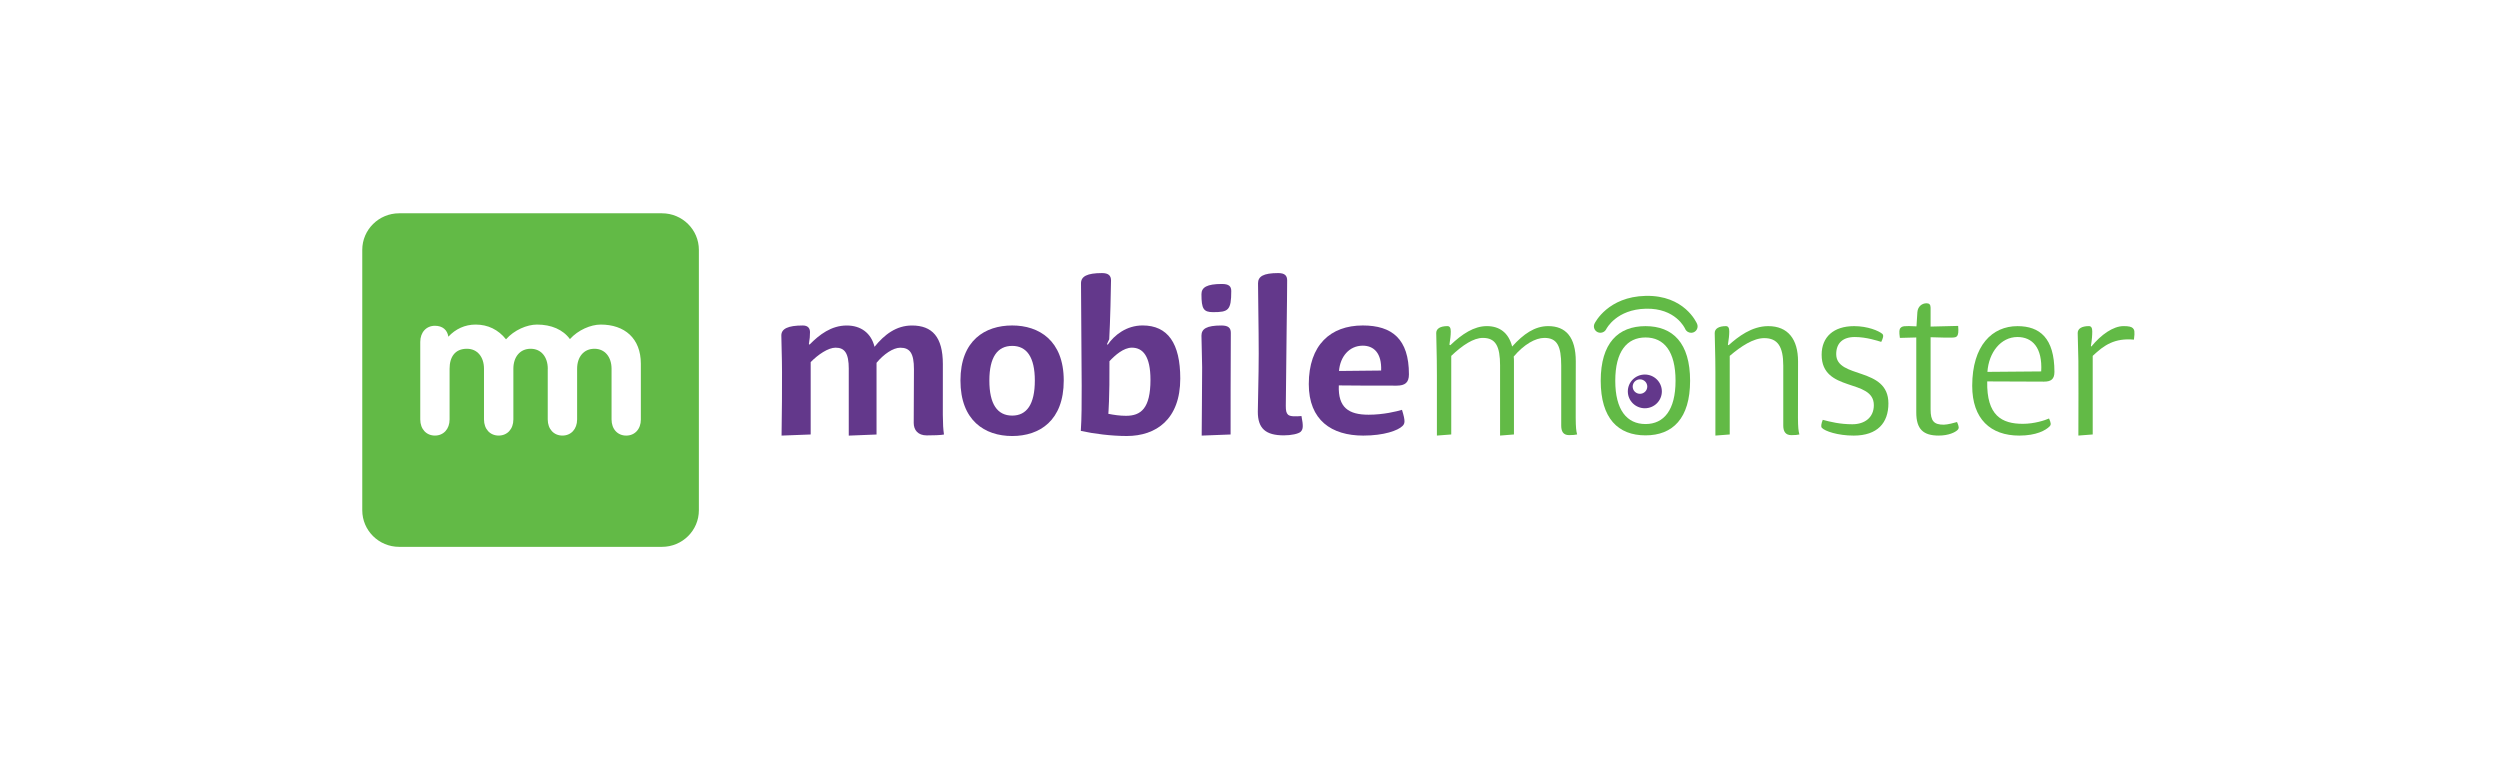 <svg xmlns="http://www.w3.org/2000/svg" width="578" height="176" viewBox="0 0 578 176" fill="none"><g clip-path="url(#clip0_496_219)"><path d="M153.049 49.314H92.286C87.581 49.314 83.756 53.101 83.756 57.767V117.974C83.756 122.648 87.581 126.431 92.286 126.431H153.049C157.759 126.431 161.58 122.648 161.58 117.974V57.767C161.576 53.101 157.759 49.314 153.049 49.314ZM148.168 96.977C148.168 99.215 146.763 100.708 144.781 100.708C142.799 100.708 141.391 99.219 141.391 96.977V85.261C141.391 82.554 139.873 80.635 137.434 80.635C134.936 80.635 133.429 82.554 133.429 85.261V96.973C133.429 99.212 132.013 100.704 130.043 100.704C130.039 100.704 130.039 100.704 130.035 100.704C130.031 100.704 130.031 100.704 130.028 100.704C128.053 100.704 126.637 99.215 126.637 96.973V85.261L126.648 85.246C126.641 82.547 125.135 80.635 122.692 80.635C120.193 80.635 118.691 82.554 118.691 85.261V96.973C118.691 99.212 117.275 100.704 115.289 100.704C113.308 100.704 111.899 99.215 111.899 96.973V85.261C111.899 82.554 110.397 80.635 107.95 80.635C105.17 80.635 103.945 82.554 103.945 85.261V96.973C103.945 99.212 102.533 100.704 100.555 100.704C98.58 100.704 97.164 99.215 97.164 96.973V79.054C97.164 76.808 98.58 75.319 100.555 75.319C102.293 75.319 103.425 76.258 103.661 77.84C105.313 76.065 107.474 75.041 109.973 75.041C112.802 75.041 115.203 76.21 116.99 78.449C118.878 76.303 121.842 75.041 124.146 75.041C127.469 75.041 130.155 76.195 131.766 78.4C133.662 76.284 136.595 75.041 138.884 75.041C144.403 75.041 148.164 78.215 148.164 84.095V96.977H148.168Z" fill="#62BA46"></path><path d="M196.237 85.309C196.237 81.663 195.304 80.382 193.18 80.382C191.472 80.382 189.141 81.975 187.429 83.72V100.451L180.697 100.708C180.802 94.805 180.802 89.979 180.802 86.029C180.802 82.487 180.645 79.306 180.645 77.561C180.645 76.021 182.147 75.252 185.616 75.252C186.86 75.252 187.272 75.972 187.272 76.793C187.272 77.665 187.219 78.333 187.013 79.566L187.171 79.67C189.449 77.361 192.194 75.256 195.769 75.256C199.032 75.256 201.414 77.001 202.19 80.182C204.468 77.361 207.214 75.256 210.841 75.256C215.501 75.256 217.989 77.873 217.989 84.188C217.989 96.301 217.884 97.942 218.247 100.459C217.677 100.615 215.554 100.663 214.257 100.663C212.238 100.663 211.252 99.431 211.252 97.79L211.305 85.368C211.305 81.671 210.372 80.39 208.147 80.39C206.491 80.39 204.314 81.879 202.655 83.879C202.655 84.035 202.655 84.24 202.655 84.392V100.459L196.233 100.715V85.309H196.237Z" fill="#63388B"></path><path d="M234.023 100.808C227.65 100.808 222.057 97.214 222.057 87.978C222.057 78.686 227.756 75.248 234.023 75.248C240.185 75.248 245.937 78.686 245.937 87.978C245.937 97.218 240.392 100.808 234.023 100.808ZM234.023 79.971C230.606 79.971 228.74 82.588 228.74 87.978C228.74 93.469 230.606 96.086 234.023 96.086C237.39 96.086 239.253 93.469 239.253 87.978C239.253 82.588 237.387 79.971 234.023 79.971Z" fill="#63388B"></path><path d="M250.085 89.21C250.085 83.668 249.928 70.834 249.928 65.496C249.928 63.903 251.325 63.135 254.798 63.135C256.3 63.135 256.869 63.751 256.869 64.828C256.869 66.316 256.664 74.888 256.454 78.43L255.937 79.558L256.094 79.71C257.649 77.453 260.444 75.244 264.175 75.244C269.978 75.244 272.878 79.35 272.878 87.51C272.878 96.954 267.285 100.804 260.5 100.804C256.978 100.804 252.887 100.292 249.883 99.623C250.085 96.702 250.085 93.06 250.085 89.21ZM265.989 87.822C265.989 82.331 264.228 80.379 261.687 80.379C259.769 80.379 257.803 82.123 256.507 83.508C256.559 92.028 256.248 95.673 256.248 95.673C257.544 95.93 258.889 96.134 260.339 96.134C263.759 96.137 265.989 94.445 265.989 87.822Z" fill="#63388B"></path><path d="M282.491 65.654C284.098 65.654 284.667 66.166 284.667 67.294C284.667 71.76 283.993 72.169 280.471 72.169C278.246 72.169 277.777 71.4 277.777 68.011C277.777 66.422 279.073 65.654 282.491 65.654ZM277.83 100.709C277.83 98.296 277.935 89.776 277.935 84.902C277.935 82.745 277.777 79.412 277.777 77.615C277.777 76.022 278.968 75.254 282.389 75.254C283.996 75.254 284.566 75.818 284.566 76.947C284.513 83.826 284.513 96.759 284.513 100.453L277.83 100.709Z" fill="#63388B"></path><path d="M300.703 99.835C300.186 100.295 298.579 100.655 296.818 100.655C292.622 100.655 290.809 99.063 290.809 95.213C290.809 92.904 291.015 87.105 291.015 81.767C291.015 75.812 290.857 68.473 290.857 65.496C290.857 63.903 292.101 63.135 295.517 63.135C297.072 63.135 297.59 63.751 297.59 64.828C297.59 69.498 297.383 80.534 297.278 93.828C297.278 94.957 297.383 95.469 297.796 95.881C298.312 96.342 299.608 96.293 300.901 96.189C301.377 98.602 301.272 99.271 300.703 99.835Z" fill="#63388B"></path><path d="M325.745 86.541C325.745 88.442 324.865 89.159 322.898 89.159C319.375 89.159 311.917 89.159 309.534 89.107C309.328 94.241 311.812 95.882 316.423 95.882C319.841 95.882 322.95 95.113 324.141 94.753C324.97 97.422 324.816 97.934 324.246 98.499C323.212 99.527 319.998 100.708 315.18 100.708C307.878 100.708 302.592 97.166 302.592 88.799C302.592 79.766 307.616 75.248 315.075 75.248C321.859 75.248 325.745 78.378 325.745 86.541ZM319.32 85.669C319.477 81.615 317.611 79.919 315.072 79.919C311.961 79.919 309.841 82.432 309.579 85.769L319.32 85.669Z" fill="#63388B"></path><path d="M346.819 84.537C346.819 80.019 345.781 78.122 342.829 78.122C340.705 78.122 338.169 79.762 335.528 82.279V100.448L332.212 100.704C332.212 96.034 332.212 91.412 332.212 86.742C332.212 81.763 332.055 78.53 332.055 76.989C332.055 75.961 333.039 75.397 334.643 75.397C335.212 75.397 335.418 75.857 335.418 76.629C335.418 77.502 335.314 78.374 335.107 79.707L335.314 79.811C338.059 77.194 340.806 75.397 343.758 75.397C346.711 75.397 348.782 76.937 349.61 80.119C352.251 77.194 354.84 75.397 357.949 75.397C361.988 75.397 364.322 77.91 364.322 83.556C364.322 97.619 364.169 98.699 364.633 100.444C364.217 100.548 363.596 100.6 362.767 100.6C361.37 100.6 360.954 99.675 360.954 98.391V84.537C360.954 80.019 360.021 78.122 357.069 78.122C354.997 78.122 352.356 79.61 349.974 82.432C350.026 82.792 350.026 83.2 350.026 83.56V100.448L346.815 100.704V84.537H346.819Z" fill="#62BA46"></path><path d="M380.445 100.656C374.124 100.656 370.086 96.754 370.086 88.03C370.086 79.306 374.124 75.404 380.445 75.404C386.765 75.404 390.751 79.306 390.751 88.03C390.751 96.754 386.712 100.656 380.445 100.656ZM380.445 78.022C376.143 78.022 373.45 81.255 373.45 88.03C373.45 94.805 376.143 98.038 380.445 98.038C384.693 98.038 387.386 94.805 387.386 88.03C387.386 81.255 384.742 78.022 380.445 78.022Z" fill="#62BA46"></path><path d="M412.292 98.399V84.537C412.292 80.124 410.996 78.174 407.89 78.174C405.403 78.174 402.555 80.023 399.914 82.28V100.449L396.599 100.705C396.599 97.367 396.599 91.413 396.599 86.026C396.599 81.764 396.441 78.531 396.441 76.994C396.441 75.966 397.426 75.401 399.03 75.401C399.6 75.401 399.805 75.862 399.805 76.634C399.805 77.506 399.7 78.379 399.494 79.711L399.652 79.816C401.828 77.867 404.987 75.401 408.819 75.401C413.379 75.401 415.709 78.431 415.709 83.561C415.709 97.624 415.552 98.704 416.02 100.449C415.604 100.553 414.982 100.605 414.154 100.605C412.757 100.605 412.292 99.68 412.292 98.399Z" fill="#62BA46"></path><path d="M424.532 81.873C424.532 87.671 436.6 84.694 436.6 93.266C436.6 97.732 434.111 100.709 428.571 100.709C424.892 100.709 421.89 99.68 421.217 98.912C420.958 98.656 421.059 97.988 421.422 97.063C423.131 97.524 425.412 98.088 428.26 98.088C431.159 98.088 433.232 96.495 433.232 93.674C433.232 87.411 421.164 90.853 421.164 82.021C421.164 77.915 423.91 75.402 428.676 75.402C431.785 75.402 434.373 76.478 435.202 77.199C435.565 77.559 435.359 78.175 434.943 79.047C434.115 78.791 431.474 77.919 428.833 77.919C426.035 77.919 424.532 79.356 424.532 81.873Z" fill="#62BA46"></path><path d="M439.254 78.123C439.048 76.686 439.1 76.122 439.411 75.814C439.827 75.402 440.139 75.302 443.091 75.454L443.297 72.168C443.402 70.836 444.383 70.116 445.421 70.116C446.043 70.116 446.354 70.424 446.354 71.144V75.506L452.727 75.35C452.831 76.735 452.779 77.403 452.415 77.763C452.052 78.123 451.588 78.123 446.354 77.967V94.647C446.354 97.368 447.129 98.188 449.411 98.188C450.238 98.188 451.999 97.724 452.468 97.572C452.933 98.649 452.985 99.009 452.573 99.421C452.056 99.933 450.554 100.705 448.223 100.705C444.65 100.705 443.042 99.217 443.042 95.367V78.023L439.254 78.123Z" fill="#62BA46"></path><path d="M474.984 85.977C474.984 87.67 474.208 88.234 472.549 88.234C469.908 88.234 462.865 88.182 459.444 88.182C459.287 96.086 462.812 97.987 467.678 97.987C470.372 97.987 472.807 97.166 473.74 96.754C474.205 97.831 474.257 98.191 473.845 98.603C472.965 99.475 470.84 100.708 466.851 100.708C460.219 100.708 455.975 96.858 455.975 89.211C455.975 79.818 460.635 75.404 466.438 75.404C471.564 75.401 474.984 78.122 474.984 85.977ZM471.926 85.873C472.238 80.331 469.855 77.918 466.435 77.918C462.602 77.918 459.804 81.459 459.492 85.977L471.926 85.873Z" fill="#62BA46"></path><path d="M483.836 82.279C483.836 88.386 483.836 98.038 483.836 100.447L480.52 100.703C480.573 93.364 480.52 87.974 480.52 83.456C480.52 81.763 480.363 78.529 480.363 76.989C480.363 75.96 481.349 75.396 482.952 75.396C483.522 75.396 483.728 75.857 483.728 76.629C483.728 77.501 483.676 78.374 483.417 80.014L483.522 80.118C485.751 77.397 488.546 75.396 490.981 75.396C492.172 75.396 492.794 75.552 493.105 75.857C493.469 76.217 493.622 76.625 493.364 78.526C488.913 78.121 486.477 79.766 483.836 82.279Z" fill="#62BA46"></path><path d="M380.287 86.593C378.113 86.593 376.354 88.338 376.354 90.491C376.354 92.645 378.113 94.389 380.287 94.389C382.46 94.389 384.221 92.645 384.221 90.491C384.221 88.338 382.46 86.593 380.287 86.593ZM379.162 91.048C378.23 91.048 377.477 90.302 377.477 89.378C377.477 88.453 378.23 87.707 379.162 87.707C380.096 87.707 380.849 88.453 380.849 89.378C380.849 90.302 380.092 91.048 379.162 91.048Z" fill="#63388B"></path><path d="M390.989 76.941C390.404 76.941 389.846 76.6 389.607 76.031C389.524 75.846 387.392 71.213 380.533 71.373C373.74 71.528 371.448 75.924 371.354 76.109C370.987 76.837 370.092 77.141 369.35 76.785C368.612 76.425 368.301 75.549 368.657 74.814C368.78 74.561 371.77 68.603 380.461 68.406C389.442 68.198 392.252 74.613 392.367 74.884C392.686 75.642 392.33 76.51 391.566 76.83C391.378 76.904 391.184 76.941 390.989 76.941Z" fill="#62BA46"></path></g><defs><clipPath id="clip0_496_219"><rect width="411.653" height="78.054" fill="white" transform="translate(82.881 49.007)"></rect></clipPath></defs></svg>